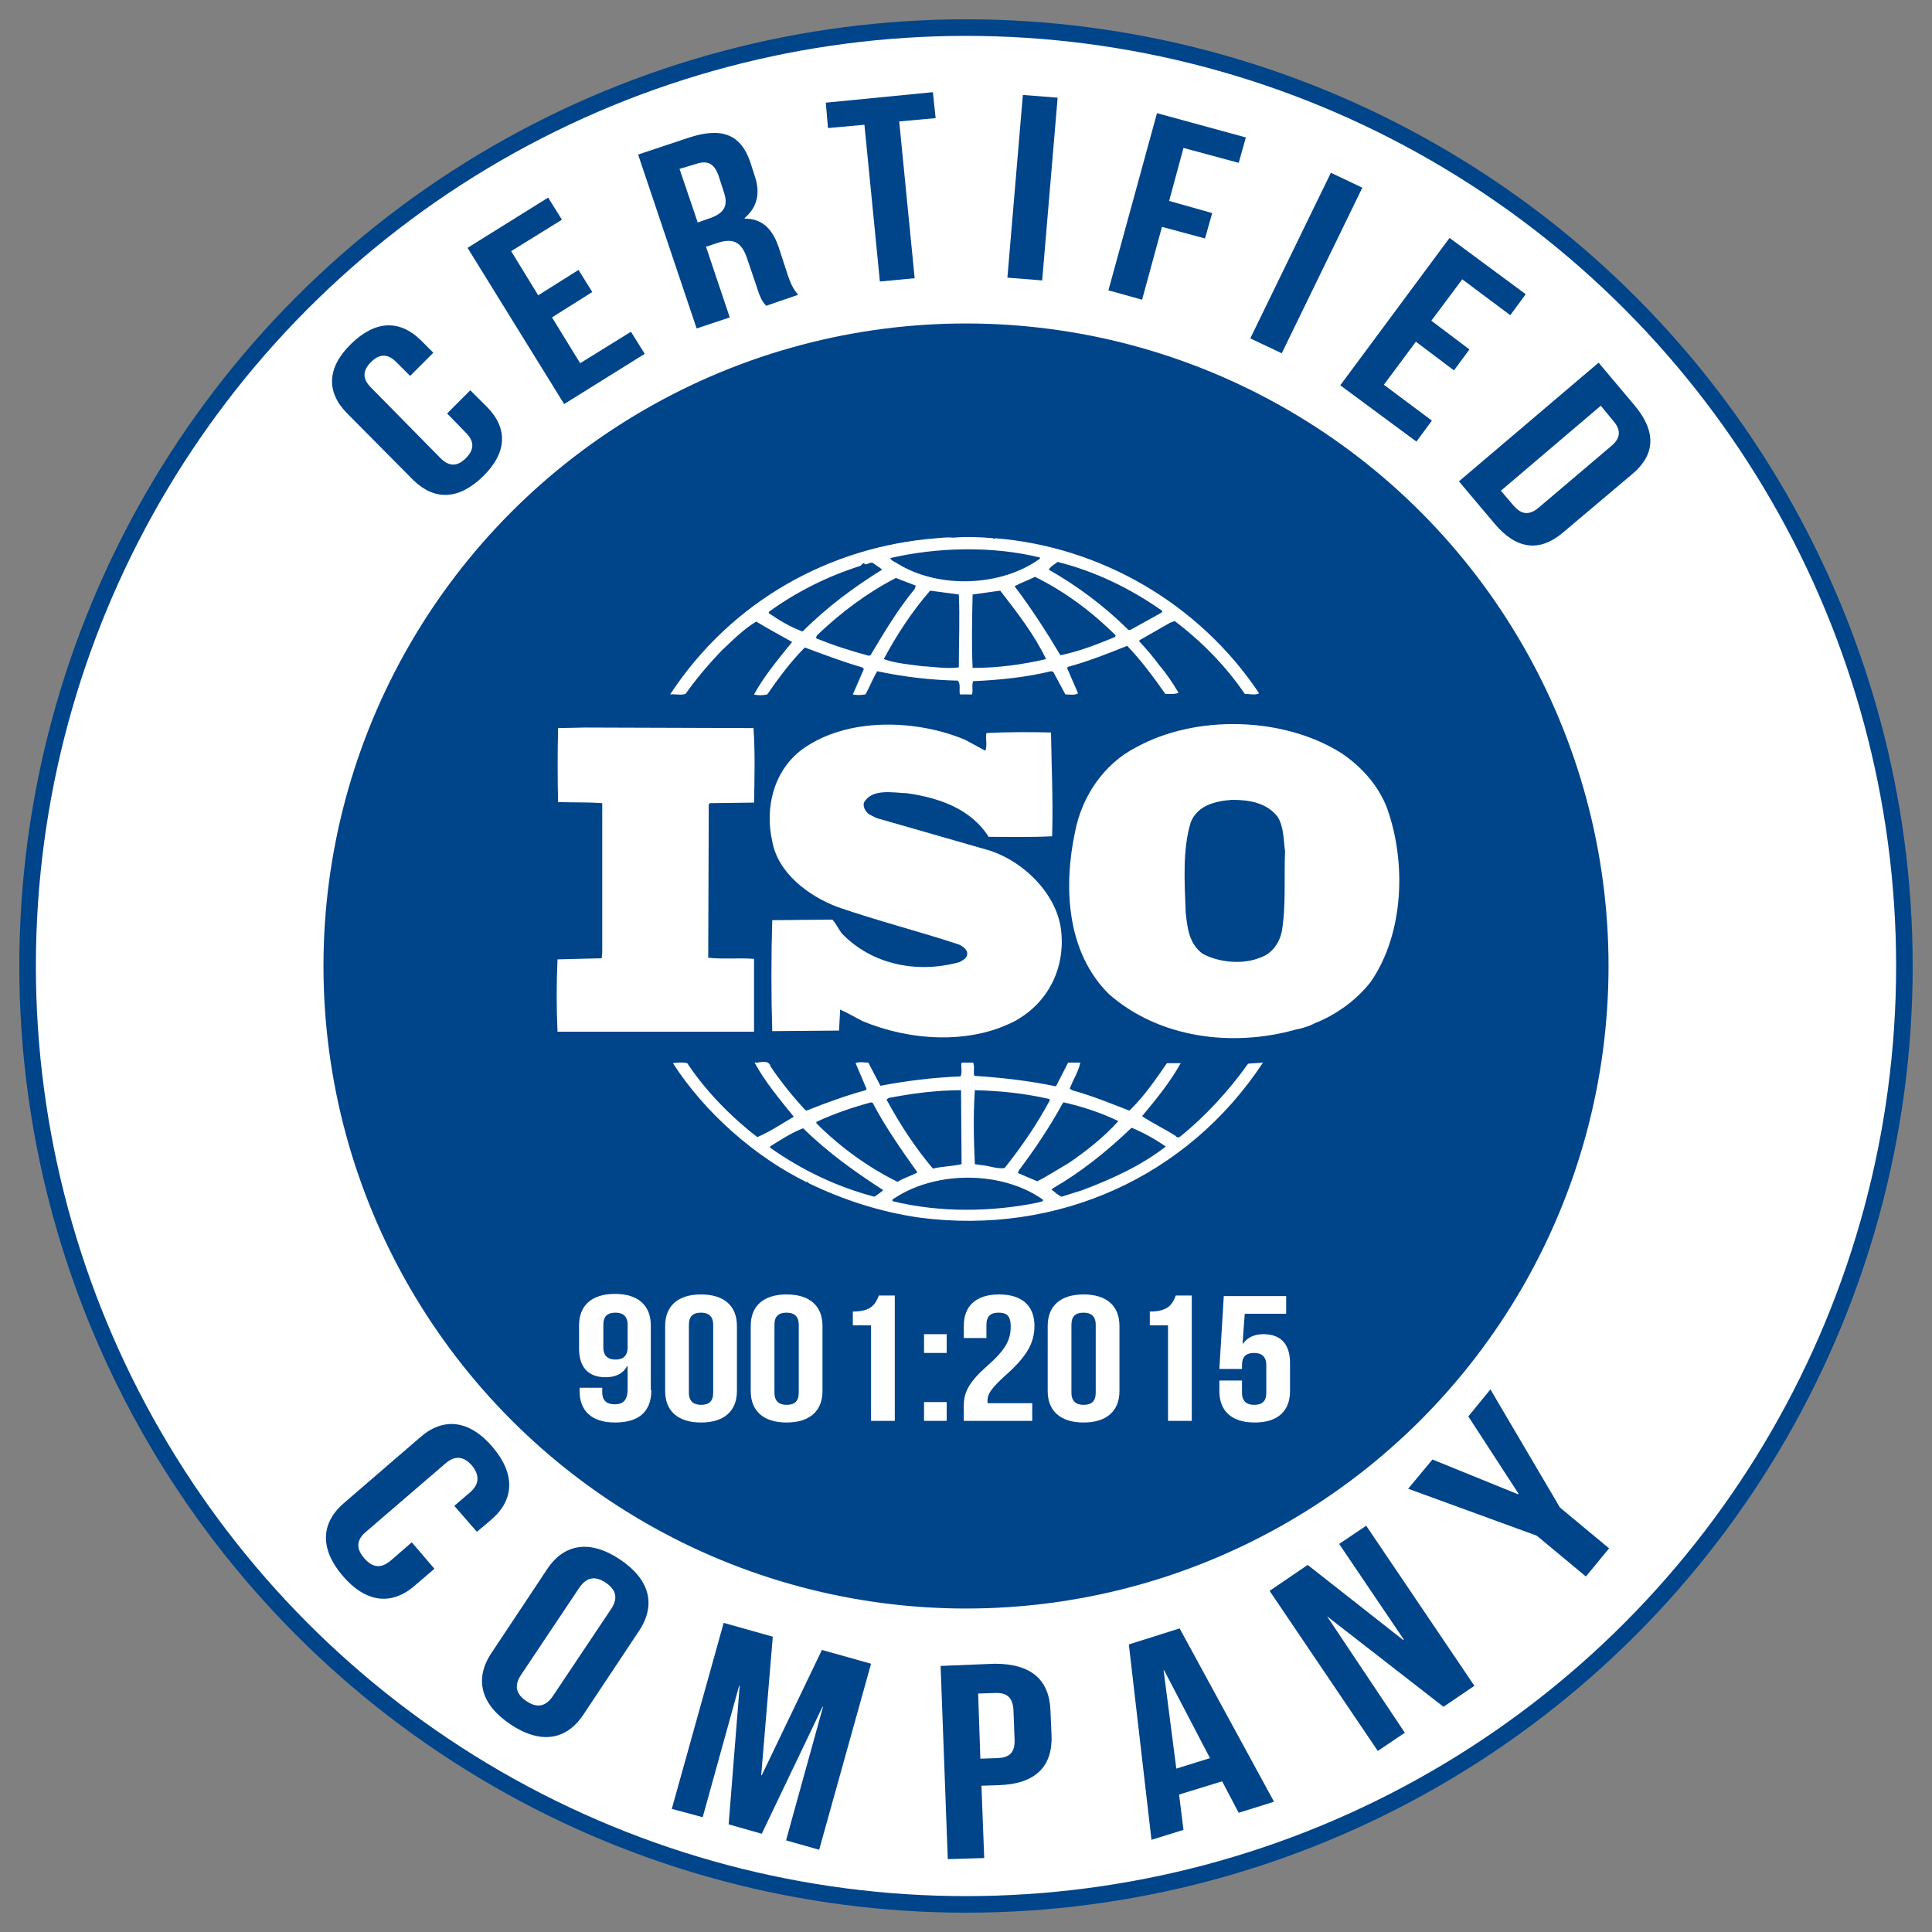 <?xml version="1.0" encoding="utf-8"?>
<!-- Generator: Adobe Illustrator 25.3.1, SVG Export Plug-In . SVG Version: 6.00 Build 0)  -->
<svg version="1.1" id="Capa_1" xmlns="http://www.w3.org/2000/svg" xmlns:xlink="http://www.w3.org/1999/xlink" x="0px" y="0px"
	 viewBox="0 0 350 350" style="enable-background:new 0 0 350 350;" xml:space="preserve">
<rect x="0" y="0" width="350" height="350" fill="#808080" stroke="none"/>
<style type="text/css">
	.st0{fill:#FFFFFF;stroke:#00448A;stroke-width:3;stroke-miterlimit:10;}
	.st1{fill:#00448A;}
	.st2{fill:#FFFFFF;}
</style>
<g>
	<circle class="st0" cx="175" cy="175" r="170"/>
	<circle class="st1" cx="175" cy="175" r="116.4"/>
	<g>
		<path class="st2" d="M251.2,146.2c-1.5-3.8-4.4-7.2-8.1-9.7c-10.5-6.7-26.5-7.1-37.3-1.1c-5.9,3-9.8,9-11,15.1
			c-2.2,10.1-1.6,22,6.1,29.6c9,7.9,22.2,9.7,33.9,6.4c0.6-0.1,2.3-0.5,3.5-1.2l0.3-0.1c3.6-1.5,7.1-4,9.7-7.3
			C254.4,169.1,254.8,156,251.2,146.2z M232.2,168.8c-0.4,1.9-1.7,3.9-3.7,4.6c-3.2,1.4-7.6,1-10.6-0.6c-2.5-1.8-2.8-4.7-3.1-7.5
			c-0.2-5.5-0.6-11.3,0.9-16.3c1.2-3.1,4.5-3.9,7.5-4.1c3.1,0,6.2,0.5,8.2,3c1.2,1.8,1.1,4.2,1.4,6.3
			C232.6,158.8,233,164.2,232.2,168.8z"/>
		<path class="st2" d="M136.5,173.7c-2.7-0.2-5.6,0.1-8.2-0.2l0.1-27.8l0.2-0.2l8-0.1c0.1-4.5,0.2-9.4-0.1-13.5l-30.4-0.1l-5,0.1
			c-0.1,4.2-0.1,9.1,0,13.4c2.7,0.1,5.3,0,8,0.2v27l-0.1,1.1l-8,0.2c-0.2,4.4-0.2,8.7,0,13.1h35.6V173.7z"/>
		<path class="st2" d="M226.1,192.7c-3.4,4.8-7.7,9.5-12.3,13.2c-0.2,0.2-0.7,0.2-0.8-0.1c-2-1.3-4.2-2.3-6.1-3.6
			c2.6-3.1,5.1-6.2,7-9.6h-2.5c-2,2.9-4.1,6-6.8,8.6c-3.6-1.4-6.8-2.7-10.4-3.7l-0.4-0.3c0.6-1.6,1.6-3.1,1.9-4.7h-2.2l-2.2,4.3
			c-4.8-1-10-1.6-14.8-1.9c-0.2-0.7,0.1-1.7-0.2-2.4h-2.1c-0.2,1,0.2,1.7-0.2,2.5c-5,0.2-9.8,0.8-14.5,1.7l-2.2-4.2
			c-0.8,0-1.7-0.2-2.3,0.1l2,4.7l-0.2,0.2c-3.6,1-7.2,2.3-10.7,3.7l-0.3-0.2c-2.3-2.5-4.4-5.1-6.2-7.8c-0.4-1.4-2-0.6-2.9-0.7
			c1.9,3.5,4.5,6.6,7.1,9.8c-2.2,1.3-4.3,2.7-6.6,3.7c-4.8-3.7-9.4-8.4-12.7-13.4c-1-0.2-1.6-0.1-2.6,0c5.8,9,14.9,17,24.3,21.6
			c0,0,0-0.1,0.1-0.1c0.1,0,0.2,0.1,0.1,0.2c6.4,3.1,13.2,5.3,20.3,6.3c24.8,3.2,48.4-7.3,62.1-28.1
			C228,192.6,226.9,192.6,226.1,192.7z M192.5,199.9l0.2-0.2c3.5,0.8,6.8,1.9,9.9,3.4c-2.6,2.9-5.9,5.5-9,7.6
			c-1.9,1.1-3.7,2.3-5.7,3.3l-3.5-1.5l0.2-0.5C187.6,208,190.2,204.1,192.5,199.9z M176.6,197.5c4.6,0.1,9.2,0.6,13.5,1.6l0.1,0.2
			c-2.3,4.3-5.1,8.4-8.2,12.3c-1.4,0.2-2.7-0.4-4-0.5l-1.4-0.2C176.4,206.3,176.3,202.2,176.6,197.5z M161,198.9
			c4.2-0.8,8.6-1.4,13.1-1.4l0.1,13.4c-1.7,0.4-3.6,0.4-5.2,0.8c-3.3-3.9-6-8.1-8.4-12.5L161,198.9z M148,203.2
			c3.2-1.5,6.5-2.6,9.8-3.5l0.3,0.1c2.3,4.4,5.2,8.5,8.1,12.6c-1.1,0.6-2.5,1-3.6,1.7c-5.3-2.6-10.4-6.3-14.7-10.6V203.2z
			 M158.4,216.8c-6.8-1.8-13.1-4.8-18.9-8.9v-0.2c1.9-1.2,3.9-2.5,6-3.3c4.6,4.5,9.4,7.9,14.5,11.2C159.6,216,159,216.4,158.4,216.8
			z M188.3,217.8c-8.6,1.8-18.1,1.9-26.6-0.2c-0.2-0.4,0.4-0.5,0.6-0.7c7.5-4.8,19.2-4.8,26.6,0.4
			C189.1,217.8,188.5,217.6,188.3,217.8z M196.1,215.6l-3.8,1.2c-0.6-0.3-1.2-0.8-1.8-1.3l0.2-0.2c5.2-3,9.8-6.7,14.3-11
			c2.2,0.9,4.3,2.1,6.2,3.4C206.7,211.2,201.4,213.6,196.1,215.6z"/>
		<path class="st2" d="M124.2,125.7c1.9-2.7,4.1-5.3,6.5-7.8c2.1-2,4-3.9,6.3-5.3c2.1,1.3,4.4,2.5,6.5,3.7c-2.5,3.1-5.1,6.2-6.9,9.5
			c0.6,0.2,1.6,0.2,2.4,0c2-2.9,4.2-5.9,6.8-8.5c3.5,1.3,6.9,2.6,10.4,3.6l0.3,0.3l-2,4.6c0.9,0.2,1.5,0.1,2.3,0
			c0.7-1.3,1.3-2.8,2.1-4.2c4.7,1,9.6,1.6,14.6,1.7c0.6,0.6,0.2,1.7,0.4,2.5h2.2c0.2-0.8-0.1-1.7,0.2-2.4c4.7-0.2,9.6-0.7,14.1-1.8
			l0.4,0.1l2.2,4.1c0.7,0,1.7,0.2,2.3-0.2l-2-4.6l0.2-0.2c3.7-1,7.2-2.4,10.7-3.8c2.5,2.6,4.8,5.7,6.9,8.7c0.9,0,1.8,0.1,2.4-0.2
			c-1-1.7-2.2-3.5-3.5-5c-1.1-1.5-2.2-2.8-3.6-4.3V116l5.6-3.2l0.8-0.3c4.9,3.7,9.3,8.2,12.7,13.2c1,0,1.8,0.3,2.6-0.1
			c-10.8-16.2-28.7-26.6-47.9-28.1l-0.1,0.2l-0.2-0.2c-2.2-0.2-4.8-0.3-7.2-0.1c-0.9-0.1-1.9,0-3,0.1c-19.4,1.5-37.2,11.4-48.3,28.3
			C122.4,125.7,123.4,126,124.2,125.7z M157.7,118.7l-0.3,0.1c-3.3-0.9-6.5-1.9-9.6-3.2l0.2-0.5c4.4-4.2,9.1-7.7,14.3-10.4
			c1.2,0.5,2.4,0.9,3.6,1.4l-0.2,0.6C162.5,110.6,160.1,114.7,157.7,118.7z M173.7,120.9c-2.3,0.3-4.3-0.1-6.5-0.2
			c-2.2-0.3-4.9-0.5-7.1-1.3c2.3-4.3,5.1-8.6,8.4-12.4l5.2,0.7C173.9,111.7,173.7,116.5,173.7,120.9z M176.2,121
			c-0.2-4.2-0.1-8.9,0-13.3c1.6-0.2,3.4-0.5,5-0.7c3.1,4,6.2,8,8.3,12.4C185.2,120.4,180.8,121,176.2,121z M202,115.4
			c-3.2,1.3-6.4,2.6-9.9,3.3c-2.5-4.2-5.2-8.4-8.3-12.5c1.1-0.6,2.5-1.1,3.7-1.7c5.3,2.6,10.3,6.3,14.6,10.6L202,115.4z
			 M191.6,101.8c6.8,1.7,13.2,4.8,19,8.9l-0.2,0.3l-5.6,3.1h-0.4c-4.3-4.3-9.3-8-14.4-10.9C190.3,102.6,191.1,102.2,191.6,101.8z
			 M188.4,101v0.2c-7,5.1-18.4,5.5-25.8,0.9c-0.4-0.3-1.2-0.5-1.3-1C169.9,99.1,179.9,98.9,188.4,101z M139.2,110.9
			c5.1-3.7,10.7-6.5,16.7-8.4c0.2-0.2,0.4-0.5,0.7-0.5v0.2c0.6,0.2,1.1-0.6,1.7-0.1c0.5,0.4,1.1,0.7,1.5,1.1
			c-5,3.1-9.9,6.7-14.4,11.2c-2.2-0.8-4.2-2-6.1-3.3V110.9z"/>
		<path class="st2" d="M173.8,174.3c-7.6,2.1-15.8,0.5-21.3-5.2c-0.6-0.8-1-1.7-1.7-2.5l-10.9,0.1c-0.2,6.4-0.2,13.8,0,20.1
			l12.1-0.1l0.2-3.8c1.4,0.6,2.7,1.4,4.1,2.1c8.4,3.5,19.2,4.3,27.5,0c6.1-3.3,9.3-9.7,8.4-16.7c-0.9-6.7-7.3-12.8-13.9-14.5
			l-19.5-5.6l-1.4-0.7c-0.6-0.5-1.1-1.3-0.9-2.1c1.5-2.6,5.1-1.8,7.8-1.7c5.6,0.8,11.5,2.7,14.8,7.9c3.5,0,7.7,0.1,11.5-0.1
			c0.2-6.5-0.1-12.2-0.2-18.8c-3.6-0.1-8.1-0.1-11.7,0.1c-0.2,0.9,0.2,2.3-0.2,3.2l-3.7-2c-8.9-3.7-21.3-4.1-29.4,1.7
			c-5.2,3.8-6.9,10.6-5.5,16.7c1,5.7,6.5,9.9,11.8,11.9c7.2,2.5,14.7,4.4,22,6.8c0.7,0.3,1.7,1,1.5,1.9
			C175.1,173.6,174.4,174,173.8,174.3z"/>
	</g>
	<g>
		<path class="st2" d="M118,251.8c0,3.8-2.1,5.9-6.6,5.9c-4.2,0-6.4-2.1-6.4-5.7v-0.6h4.1v0.8c0,1.6,0.9,2.2,2.2,2.2
			c1.5,0,2.4-0.6,2.4-2.8v-4.1h-0.1c-0.7,1.3-2,2-3.9,2c-3.2,0-4.8-1.9-4.8-5.2v-4.2c0-3.6,2.3-5.7,6.5-5.7c4.2,0,6.5,2.1,6.5,5.7
			V251.8z M113.7,244.1V240c0-1.6-0.9-2.2-2.2-2.2c-1.4,0-2.2,0.6-2.2,2.2v4.1c0,1.6,0.9,2.2,2.2,2.2
			C112.8,246.3,113.7,245.7,113.7,244.1z"/>
		<path class="st2" d="M120.5,240.2c0-3.6,2.3-5.7,6.5-5.7c4.2,0,6.5,2.1,6.5,5.7V252c0,3.6-2.3,5.7-6.5,5.7c-4.2,0-6.5-2.1-6.5-5.7
			V240.2z M124.8,252.3c0,1.6,0.9,2.2,2.2,2.2c1.4,0,2.2-0.6,2.2-2.2V240c0-1.6-0.9-2.2-2.2-2.2c-1.4,0-2.2,0.6-2.2,2.2V252.3z"/>
		<path class="st2" d="M136,240.2c0-3.6,2.3-5.7,6.5-5.7c4.2,0,6.5,2.1,6.5,5.7V252c0,3.6-2.3,5.7-6.5,5.7c-4.2,0-6.5-2.1-6.5-5.7
			V240.2z M140.3,252.3c0,1.6,0.9,2.2,2.2,2.2c1.4,0,2.2-0.6,2.2-2.2V240c0-1.6-0.9-2.2-2.2-2.2c-1.4,0-2.2,0.6-2.2,2.2V252.3z"/>
		<path class="st2" d="M154.5,237.6c3.3,0,4.1-1.3,4.7-2.9h2.9v22.7h-4.3v-17.3h-3.3V237.6z"/>
		<path class="st2" d="M171.5,241.7v3.4h-4.1v-3.4H171.5z M171.5,254v3.4h-4.1V254H171.5z"/>
		<path class="st2" d="M180.9,237.8c-1.4,0-2.2,0.6-2.2,2.2v2.4h-4.1v-2.2c0-3.6,2.2-5.7,6.4-5.7c4.2,0,6.4,2.1,6.4,5.7
			c0,3-1.3,5.5-5.3,9c-2.5,2.3-3.2,3.3-3.2,4.5c0,0.2,0,0.3,0,0.5h8.1v3.2h-12.4v-2.8c0-2.5,1.1-4.4,4.3-7.2
			c3.3-2.9,4.2-4.7,4.2-7.1C183.1,238.3,182.3,237.8,180.9,237.8z"/>
		<path class="st2" d="M189.8,240.2c0-3.6,2.3-5.7,6.5-5.7c4.2,0,6.5,2.1,6.5,5.7V252c0,3.6-2.3,5.7-6.5,5.7c-4.2,0-6.5-2.1-6.5-5.7
			V240.2z M194.1,252.3c0,1.6,0.9,2.2,2.2,2.2c1.4,0,2.2-0.6,2.2-2.2V240c0-1.6-0.9-2.2-2.2-2.2c-1.4,0-2.2,0.6-2.2,2.2V252.3z"/>
		<path class="st2" d="M208.3,237.6c3.3,0,4.1-1.3,4.7-2.9h2.9v22.7h-4.3v-17.3h-3.3V237.6z"/>
		<path class="st2" d="M225,250.2v2.1c0,1.6,0.9,2.2,2.2,2.2c1.4,0,2.2-0.6,2.2-2.2v-5c0-1.6-0.9-2.2-2.2-2.2
			c-1.4,0-2.2,0.6-2.2,2.2v0.7h-4.1l0.8-13.2H233v3.2h-7.5l-0.4,5.4h0.1c0.8-1.1,2-1.7,3.7-1.7c3.2,0,4.8,1.9,4.8,5.2v5.1
			c0,3.6-2.2,5.7-6.4,5.7c-4.2,0-6.4-2.1-6.4-5.7v-1.9H225z"/>
	</g>
	<g>
		<path class="st1" d="M85.2,70.7l3.1,3.1c3.7,3.8,3.6,8.2-0.8,12.5c-4.4,4.3-8.8,4.4-12.6,0.7L62.8,74.8c-3.7-3.8-3.6-8.2,0.8-12.5
			c4.4-4.3,8.8-4.4,12.6-0.7l2.3,2.3l-4.2,4.2l-2.5-2.5c-1.7-1.7-3.2-1.4-4.6,0c-1.4,1.4-1.7,2.9,0,4.6l12.6,12.8
			c1.7,1.7,3.2,1.4,4.6,0c1.4-1.4,1.7-2.9,0-4.6L81,74.9L85.2,70.7z"/>
		<path class="st1" d="M97.5,53.5l7.3-4.6l2.5,4l-7.3,4.6l5.1,8.3l9.2-5.7l2.5,4l-14.6,9.1L84.7,44.9l14.6-9.1l2.5,4l-9.2,5.7
			L97.5,53.5z"/>
		<path class="st1" d="M138.8,55.4c-0.6-0.7-1-1.1-1.8-3.7l-1.7-5c-1-2.9-2.5-3.6-5.3-2.7l-2.1,0.7l4.3,12.8l-6,2l-10.6-31.5l9-3
			c6.2-2.1,9.6-0.6,11.3,4.3l0.8,2.5c1.1,3.2,0.5,5.7-1.8,7.7l0,0.1c3.3,0,5.1,2,6.2,5.3l1.6,4.9c0.5,1.5,1,2.6,1.9,3.6L138.8,55.4z
			 M123.1,30.6l3.3,9.7l2.3-0.8c2.2-0.8,3.3-2,2.5-4.5l-1-3.1c-0.8-2.3-2-2.9-4.1-2.2L123.1,30.6z"/>
		<path class="st1" d="M149.6,18.6l19.4-1.9l0.5,4.7l-6.6,0.6l2.8,28.4l-6.3,0.6l-2.8-28.4l-6.6,0.6L149.6,18.6z"/>
		<path class="st1" d="M185.3,17.2l6.3,0.5l-2.8,33.1l-6.3-0.5L185.3,17.2z"/>
		<path class="st1" d="M211.8,36.4l7.8,2.2l-1.3,4.6l-7.8-2.1l-3.6,13.2l-6.1-1.7l8.8-32.1l16.1,4.4l-1.3,4.6l-10-2.7L211.8,36.4z"
			/>
		<path class="st1" d="M241.1,31.3l5.7,2.7L232.2,64l-5.7-2.7L241.1,31.3z"/>
		<path class="st1" d="M259.3,58.1l6.9,5.2l-2.8,3.8l-6.9-5.2l-5.8,7.8l8.7,6.5l-2.8,3.8l-13.8-10.2l19.8-26.7l13.8,10.2l-2.8,3.8
			l-8.7-6.5L259.3,58.1z"/>
		<path class="st1" d="M289.6,65.7l6.4,7.6c4.1,4.8,3.9,9-0.2,12.5L283,96.6c-4.1,3.4-8.3,3-12.3-1.8l-6.4-7.6L289.6,65.7z
			 M290,73.5l-18.1,15.4l2.3,2.7c1.3,1.5,2.7,1.9,4.5,0.4l13.2-11.2c1.8-1.5,1.7-3,0.4-4.5L290,73.5z"/>
	</g>
	<g>
		<path class="st1" d="M78.7,284.2l-3.5,3c-4.2,3.7-8.9,3.2-13.1-1.7c-4.2-4.9-4-9.6,0.2-13.2l13.8-11.9c4.2-3.7,8.9-3.2,13.1,1.7
			c4.2,4.9,4,9.6-0.2,13.2l-2.6,2.2l-4.1-4.7l2.8-2.4c1.9-1.6,1.7-3.3,0.4-4.9c-1.4-1.6-3-2-4.9-0.3l-14.3,12.3
			c-1.9,1.6-1.7,3.2-0.3,4.8c1.4,1.6,2.9,2,4.8,0.4l3.8-3.3L78.7,284.2z"/>
		<path class="st1" d="M99.1,284.3c3.1-4.7,7.8-5.4,13.2-1.8c5.4,3.6,6.6,8.2,3.5,12.9l-10.1,15.2c-3.1,4.7-7.8,5.4-13.2,1.8
			c-5.4-3.6-6.6-8.2-3.5-12.9L99.1,284.3z M94.4,303.4c-1.4,2.1-0.8,3.6,1,4.8c1.8,1.2,3.4,1.1,4.8-1l10.5-15.7
			c1.4-2.1,0.8-3.6-1-4.8c-1.8-1.2-3.4-1.1-4.8,1L94.4,303.4z"/>
		<path class="st1" d="M137.9,321.6l0.1,0l10.9-22.7l8.9,2.5l-9.4,33.7l-6-1.7l6.7-24.2l-0.1,0l-11,23l-6-1.7l2-25.1l-0.1,0
			l-6.6,23.8l-5.6-1.5l9.4-33.7l8.9,2.5L137.9,321.6z"/>
		<path class="st1" d="M190.3,309.9l0.2,4.5c0.2,5.6-2.9,8.8-9.6,9l-3.1,0.1l0.5,13.1l-6.6,0.2l-1.3-35l9.8-0.4
			C186.8,301.4,190.1,304.3,190.3,309.9z M177.2,306.8l0.4,11.8l3.1-0.1c2.1-0.1,3.2-0.9,3.1-3.4l-0.2-5.2c-0.1-2.5-1.3-3.3-3.4-3.2
			L177.2,306.8z"/>
		<path class="st1" d="M230.8,326.4l-6.4,2l-3-5.7l-7.8,2.4l0.8,6.4l-5.8,1.8l-4.1-35.4l9.2-2.9L230.8,326.4z M213.1,320.4l6.1-1.9
			l-8.3-15.9l-0.1,0L213.1,320.4z"/>
		<path class="st1" d="M240.4,292.8L240.4,292.8l14.1,21.1l-4.9,3.3l-19.6-29l6.9-4.7l17.3,13.6l0.1-0.1l-11.7-17.3l4.9-3.3l19.6,29
			l-5.6,3.8L240.4,292.8z"/>
		<path class="st1" d="M278.4,278.2l-23.3-8.5l4.4-5.3l15.5,6.3l0.1-0.1l-9.1-14l4-4.9l12.6,21.4l8.9,7.4l-4.2,5.1L278.4,278.2z"/>
	</g>
</g>
</svg>
